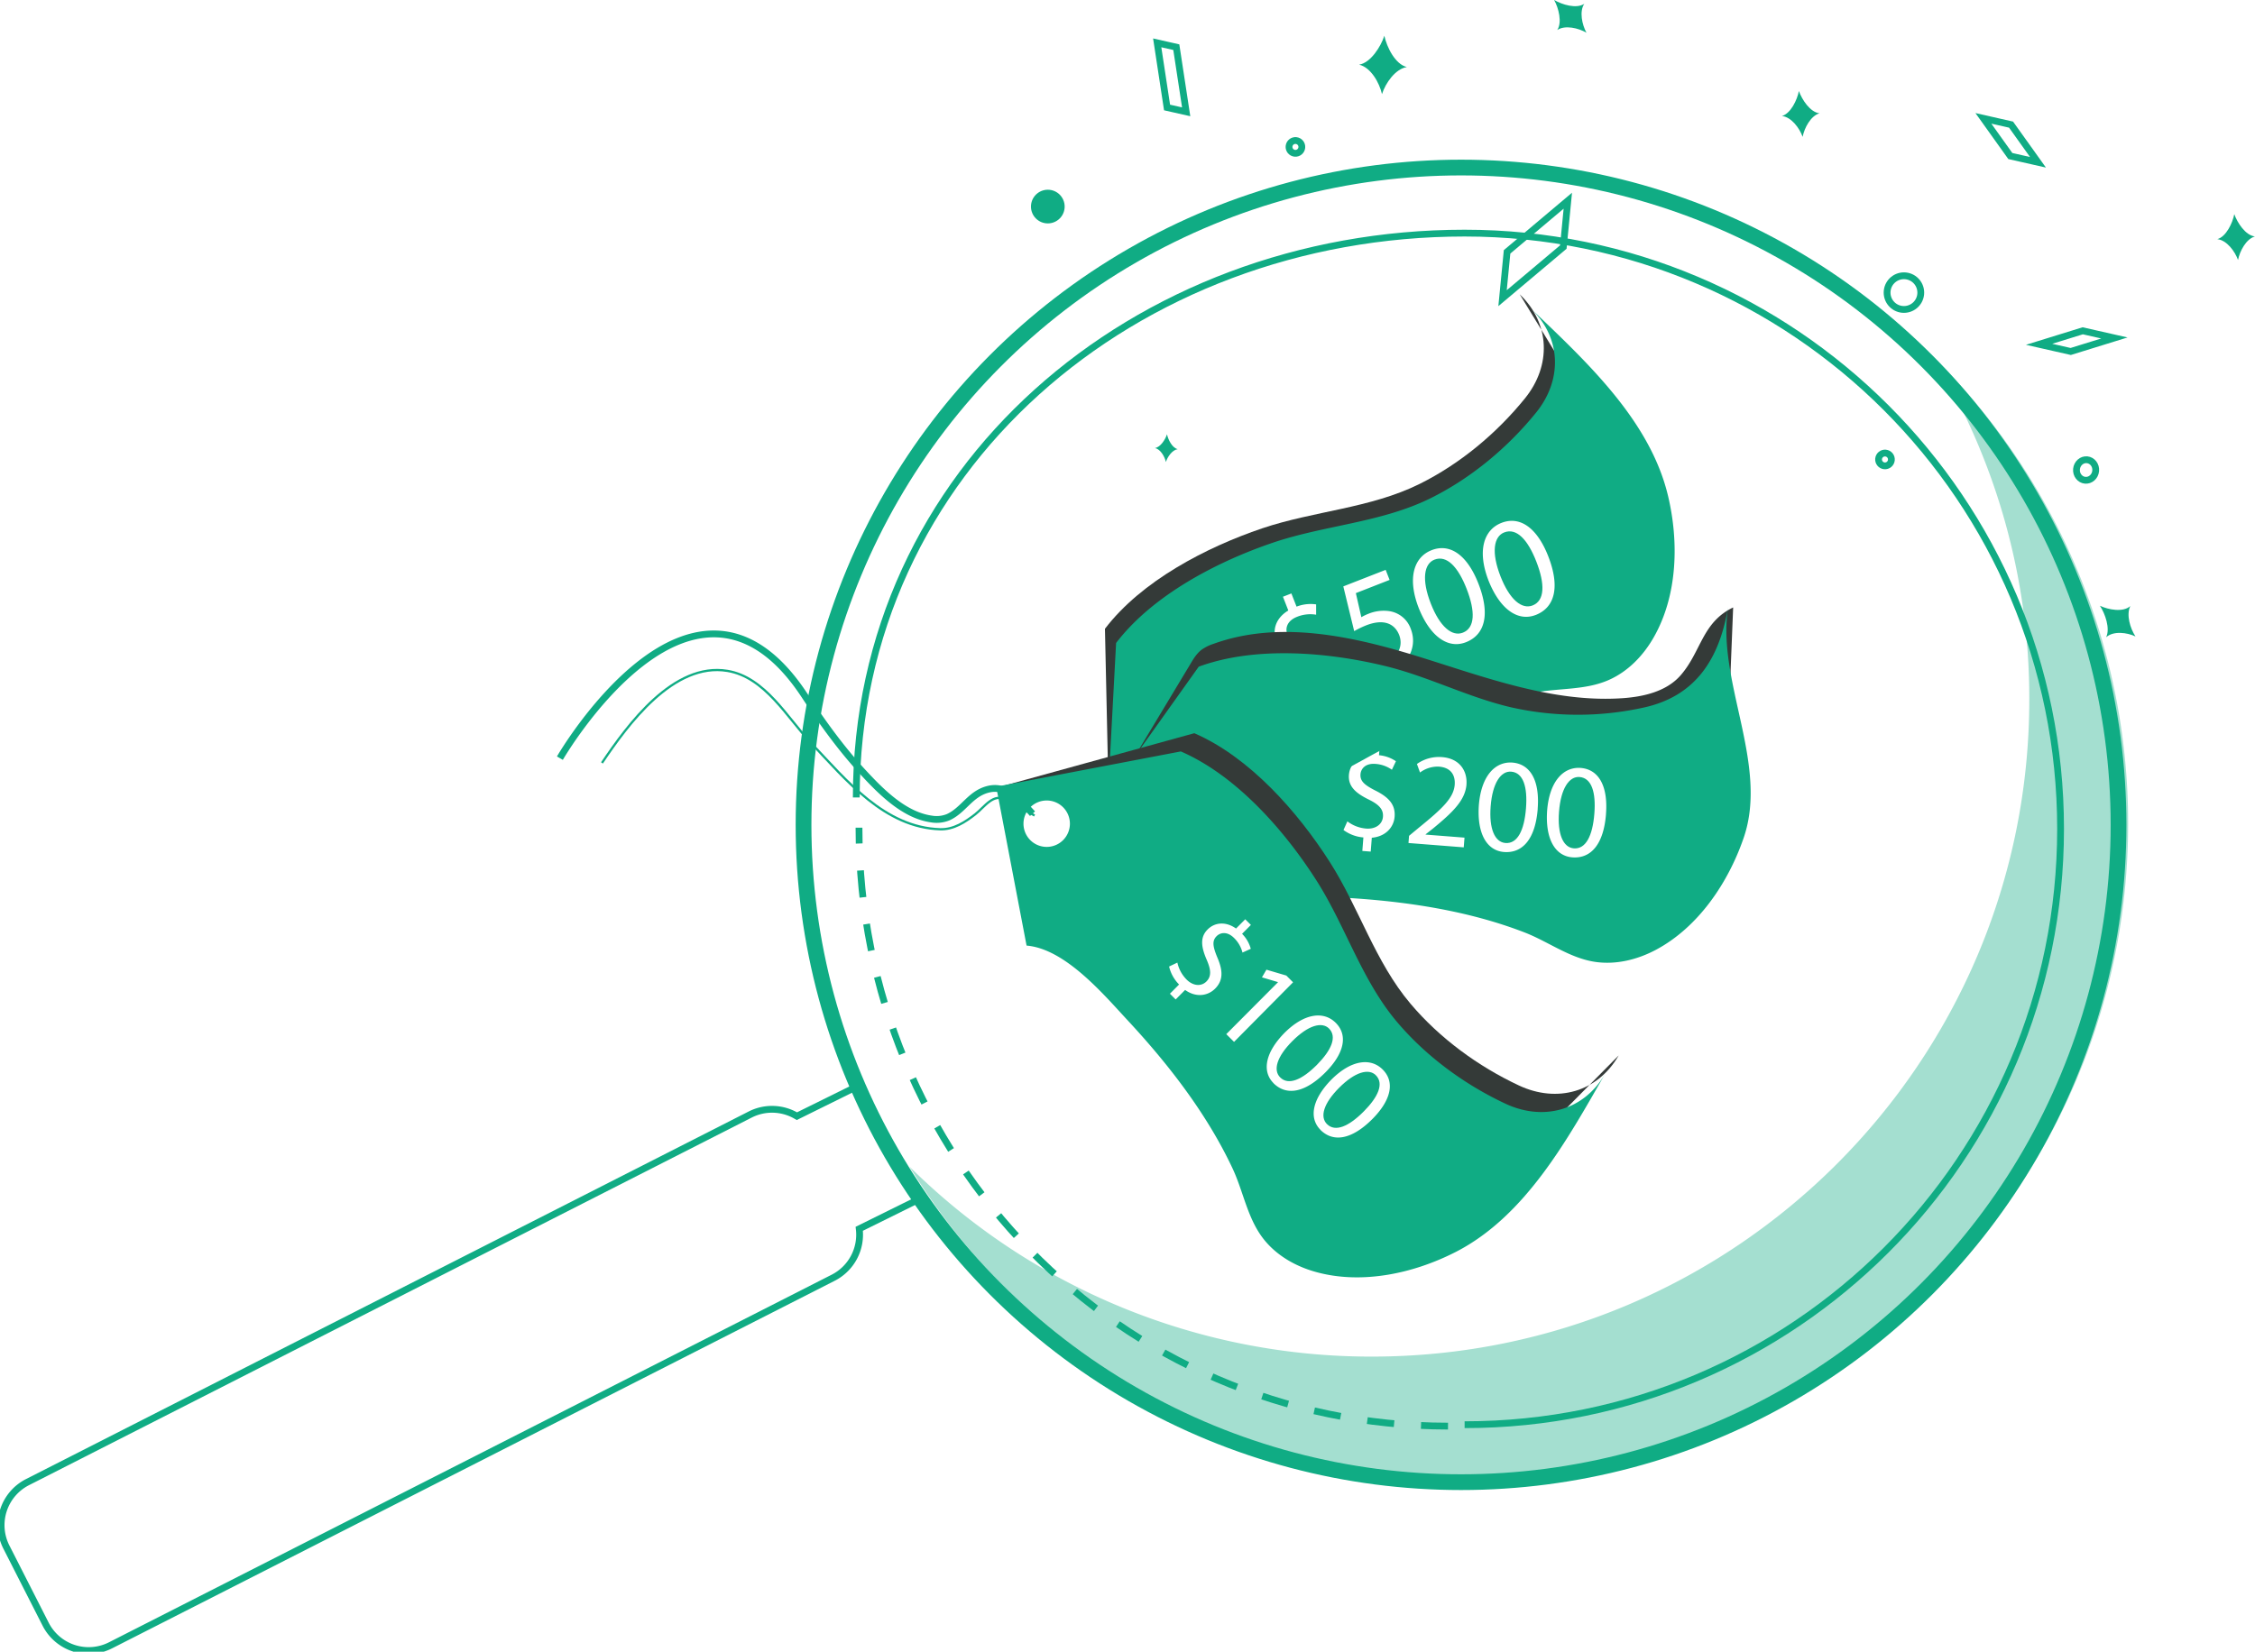 <?xml version="1.0" encoding="UTF-8"?>
<svg data-name="Layer 3" version="1.1" viewBox="0 0 1002.7 734.64" xmlns="http://www.w3.org/2000/svg" xmlns:cc="http://creativecommons.org/ns#" xmlns:dc="http://purl.org/dc/elements/1.1/" xmlns:rdf="http://www.w3.org/1999/02/22-rdf-syntax-ns#">
 <defs>
  <style>.cls-1,.cls-2,.cls-5{fill:none;stroke:#10ac84;stroke-miterlimit:10;}.cls-1{stroke-dasharray:12;}.cls-3,.cls-4{fill:#10ac84;}.cls-4{opacity:0.38;}.cls-5{stroke-width:7px;}.cls-6{fill:#343a38;}</style>
 </defs>
 <title>2</title>
 <g data-name="Layer 4">
  <path class="cls-1" transform="translate(-478.04,-482.09)" d="m762.41 1161.4"/>
  <g stroke-miterlimit="10" stroke-width="3.024">
   <polygon class="cls-2" points="697.14 89.27 695.14 109.88 668.12 132.62 670.13 112.02"/>
   <polygon class="cls-2" points="940.18 150.32 926.1 147.13 906.69 153.14 920.76 156.33"/>
   <polygon class="cls-2" points="527.44 49.73 518.94 47.81 514.56 19.06 523.05 20.98"/>
   <polygon class="cls-2" points="906.2 72.18 893.9 69.4 881.93 52.64 894.23 55.43"/>
   <circle class="cls-2" transform="rotate(-84.45 820.01 634.53)" cx="1324.6" cy="612.21" r="7.49"/>
   <circle class="cls-2" transform="rotate(-84.45 549.45 569.69)" cx="1054" cy="547.36" r="2.85"/>
   <circle class="cls-2" transform="rotate(-84.45 811.58 708.77)" cx="1316.2" cy="686.45" r="2.85"/>
  </g>
  <circle class="cls-3" transform="rotate(-84.45 439.33 596.27)" cx="943.93" cy="573.95" r="7.49"/>
  <ellipse class="cls-2" transform="rotate(-84.45 901.01 713.43)" cx="1405.6" cy="691.11" rx="4.58" ry="4.28" stroke-miterlimit="10" stroke-width="3.024"/>
  <path class="cls-3" transform="translate(-478.04,-482.09)" d="m1103.6 511.91c-5.19-1.24-8.89-8.83-10-13.91-1.61 4.93-6.12 12-11.21 12.85 5.19 1.24 9 8 10.16 13.1 1.57-4.95 5.96-11.22 11.05-12.04z"/>
  <path class="cls-3" transform="translate(-478.04,-482.09)" d="m1001.7 681.86c-2.46-0.59-4.21-4.18-4.75-6.59-0.76 2.34-2.9 5.7-5.31 6.09 2.46 0.59 4.28 3.8 4.82 6.21 0.75-2.34 2.83-5.33 5.24-5.71z"/>
  <path class="cls-3" transform="translate(-478.04,-482.09)" d="m1182.5 483.79c-3.5 2.33-9.86 0.37-13.4-1.7 2 3.57 3.64 10 1.37 13.36 3.5-2.33 9.46-0.88 13 1.19-1.97-3.58-3.24-9.48-0.97-12.85z"/>
  <path class="cls-3" transform="translate(-478.04,-482.09)" d="m1287.1 532.48c-4.18-0.47-7.79-6.05-9.17-9.91-0.78 4-3.63 10-7.53 11.11 4.18 0.47 7.82 5.41 9.19 9.27 0.78-4.01 3.61-9.34 7.51-10.47z"/>
  <path class="cls-3" transform="translate(-478.04,-482.09)" d="m1480.7 587.26c-4.18-0.47-7.79-6.05-9.17-9.91-0.78 4-3.63 10-7.53 11.11 4.18 0.47 7.82 5.41 9.19 9.27 0.79-4.01 3.61-9.35 7.51-10.47z"/>
  <path class="cls-3" transform="translate(-478.04,-482.09)" d="m1425.3 751.66c-3.25 2.91-9.78 1.62-13.51-0.14 2.33 3.55 4.65 10.16 2.75 14 3.25-2.91 9.33-2.12 13.06-0.35-2.34-3.53-4.21-9.65-2.3-13.51z"/>
  <path class="cls-4" transform="translate(-478.04,-482.09)" d="m1337.5 640.64a291 291 0 0 1 42.88 152.48c0 161.47-130.89 292.36-292.36 292.36a291.41 291.41 0 0 1-205.53-84.48c51.39 83.89 143.89 139.87 249.48 139.87 161.47 0 292.36-130.89 292.36-292.36a291.45 291.45 0 0 0-86.83-207.87z"/>
  <circle class="cls-5" cx="649.66" cy="366.88" r="292.36"/>
  <path class="cls-1" transform="translate(-478.04,-482.09)" d="m1121.9 1116.4c-146.34 0-261.9-119.82-261.9-266.16" stroke-miterlimit="10" stroke-width="3.024"/>
  <path class="cls-2" transform="translate(-478.04,-482.09)" d="m1099 1114"/>
  <path class="cls-2" transform="translate(-478.04,-482.09)" d="m858.79 836.77c0-146.34 124.16-251 270.5-251s265 118.63 265 265-118.63 265-265 265" stroke-miterlimit="10" stroke-width="3.024"/>
  <path class="cls-2" transform="translate(-478.04,-482.09)" d="m872 914.4"/>
  <path class="cls-2" transform="translate(-478.04,-482.09)" d="m859.78 965-27.4 13.55a21.45 21.45 0 0 0-20.78-0.73l-321.33 163.49a21.47 21.47 0 0 0-9.4 28.87l17.46 34.31a21.47 21.47 0 0 0 28.87 9.4l321.33-163.49a21.48 21.48 0 0 0 11.58-21.76l25.54-12.64" stroke-miterlimit="10" stroke-width="3.024"/>
  <path class="cls-2" transform="translate(-478.04,-482.09)" d="m902.51 838.78"/>
  <path class="cls-2" transform="translate(-478.04,-482.09)" d="m727 819.3s59.45-102.77 108.71-28c7.89 12 16.32 23.72 26.07 34.27 8 8.63 18.27 19.09 30.38 20.79a13.59 13.59 0 0 0 7.49-0.79c6.86-3.11 9.81-10.41 17.73-12.41 8.4-2.12 14.23 4.79 19.78 10.85" stroke-miterlimit="10" stroke-width="3.024"/>
  <path class="cls-2" transform="translate(-478.04,-482.09)" d="m938.06 844.82-12.31-6.91c-6-3.38-9.78 3-14 6.31-4.52 3.53-9.69 6.9-15.67 6.71-24.67-0.78-41.69-21.73-57.56-38.57-10.45-11.08-20.29-29.08-37-31.87-24-4-44.31 23.83-55.81 40.93"/>
  <path class="cls-6" transform="translate(-478.04,-482.09)" d="m1153.8 613c13.61 13 14.08 31.75 2.34 46.25-12.6 15.57-28.88 29.16-46.86 38.08-21.94 10.88-47 12-70 19.75-24.91 8.44-53.62 23.33-69.92 44.68l2 91.26 1.07-7.4 8.39-59.09 89.93-60.14 119.39-53.82"/>
  <path class="cls-6" transform="translate(-478.04,-482.09)" d="m1214 697.82c-0.22-1.06-0.45-2.12-0.7-3.16"/>
  <path class="cls-3" transform="translate(-478.04,-482.09)" d="m1047.2 750.48"/>
  <path class="cls-3" transform="translate(-478.04,-482.09)" d="m1237.2 722.34-23.16-24.52"/>
  <path class="cls-3" transform="translate(-478.04,-482.09)" d="m1209 785.87"/>
  <line class="cls-3" x1="492.87" x2="492.5" y1="362.04" y2="364.64"/>
  <path class="cls-3" transform="translate(-478.04,-482.09)" d="m1101.6 722.46"/>
  <line class="cls-3" x1="601.59" x2="597.92" y1="254.43" y2="256.66"/>
  <path class="cls-3" transform="translate(-478.04,-482.09)" d="m1146.9 718.9c-4.66 1.82-5.83 8.84-1.64 19.56 4 10.23 9.42 14.81 14.26 12.92 5.45-2.13 5.57-9.5 1.64-19.56-3.79-9.68-8.75-15.07-14.26-12.92z"/>
  <path class="cls-3" transform="translate(-478.04,-482.09)" d="m1115.9 731c-4.66 1.82-5.83 8.84-1.64 19.56 4 10.23 9.42 14.82 14.26 12.92 5.45-2.13 5.57-9.5 1.64-19.56-3.78-9.64-8.75-15.03-14.26-12.92z"/>
  <path class="cls-3" transform="translate(-478.04,-482.09)" d="m1219.7 702.47c-8.11-33.8-36.86-60.08-60.94-83.15 13.61 13 14.08 31.75 2.34 46.25-12.6 15.57-28.88 29.16-46.86 38.08-21.94 10.88-47 12-70 19.75-24.91 8.44-53.62 23.33-69.92 44.68l-4.46 83.46 71.84 3.85c5.52-16.38 29.37-28.06 43.21-35.74 23.29-12.92 48.86-24.21 75.08-29.41 11.11-2.2 23-1.05 33.52-5.76 8.56-3.82 15.28-10.86 19.87-18.92 10.66-18.7 11.24-42.56 6.32-63.09zm-223.14 140.08a10.32 10.32 0 1 1 3.47-14.18 10.32 10.32 0 0 1-3.47 14.18zm72.3-53 2.46 6.3-3.81 1.49-2.39-6.12a18.93 18.93 0 0 1-10.31 1l-0.13-4.62a17.33 17.33 0 0 0 9.74-0.8c4.3-1.68 6.24-5.3 4.89-8.75s-4.47-4.47-9.66-4.53c-7.12 0-12-1.3-14.08-6.57-2-5 0.12-10.24 5.33-13.32l-2.39-6.12 3.75-1.47 2.3 5.87a17.34 17.34 0 0 1 8.7-1v4.59a15.72 15.72 0 0 0-8.43 0.92c-4.66 1.82-5.33 5.29-4.38 7.72 1.23 3.15 4.09 3.85 10.21 4 7.23 0.11 11.61 2 13.72 7.41 1.89 4.76 0.32 10.55-5.52 14.01zm27.08-8.55a20.68 20.68 0 0 1-10.76 1.41l-0.25-4.58a18.93 18.93 0 0 0 9.27-1.11c5-2 8-6.91 6-12.18-2-5.06-6.86-7.37-14.73-4.29a43.65 43.65 0 0 0-5.28 2.55l-4.84-19.89 18.83-7.36 1.75 4.48-15 5.87 2.44 10.7a22.59 22.59 0 0 1 3.11-1.5 17.86 17.86 0 0 1 9.3-1.19 12 12 0 0 1 9.58 7.91c2.99 7.71-0.88 15.85-9.42 19.18zm33.9-13.25c-7.69 3-15.71-2.17-20.92-15.14-5.16-13.2-2.31-22.69 5.69-25.81 8.3-3.24 15.9 2.3 20.8 14.83 5.23 13.37 3.16 22.72-5.56 26.12zm31.06-12.14c-7.69 3-15.71-2.17-20.92-15.14-5.16-13.2-2.31-22.69 5.69-25.81 8.3-3.24 15.9 2.3 20.8 14.83 5.23 13.39 3.15 22.72-5.57 26.13z"/>
  <path class="cls-6" transform="translate(-478.04,-482.09)" d="m1248.7 752.27c-13.86 6.65-14.17 19.64-23.35 30.17-6.33 7.26-16.6 9.6-26.21 10.22-30.92 2-60.88-9.41-90.48-18.58s-62-16.16-91.09-5.6a19.2 19.2 0 0 0-5.23 2.6c-2.16 1.65-3.61 4-5 6.37l-42.77 71.06 39.26-46.64a10.15 10.15 0 0 1 9.41-4.78c44.68-2.33 92.54-7.09 136.61 1.71 30 6 61 8.7 91.22 13l5.2 0.74"/>
  <path class="cls-6" transform="translate(-478.04,-482.09)" d="m1253.3 848.73c0.38-1 0.75-2 1.1-3"/>
  <path class="cls-3" transform="translate(-478.04,-482.09)" d="m1084.3 803.89"/>
  <path class="cls-3" transform="translate(-478.04,-482.09)" d="m1259.7 881.86-6.46-33.13"/>
  <path class="cls-3" transform="translate(-478.04,-482.09)" d="m1201.9 920.41"/>
  <line class="cls-3" x1="491.64" x2="489.93" y1="359.98" y2="361.99"/>
  <path class="cls-3" transform="translate(-478.04,-482.09)" d="m1145.2 809.33"/>
  <line class="cls-3" x1="641.09" x2="636.79" y1="327.36" y2="327.27"/>
  <path class="cls-3" transform="translate(-478.04,-482.09)" d="m1150 825.31c-4.56-0.36-8.31 4.95-9.13 15.43-0.78 10 1.85 15.93 6.58 16.3 5.33 0.42 8.36-5.6 9.13-15.43 0.75-9.47-1.19-15.87-6.58-16.3z"/>
  <path class="cls-3" transform="translate(-478.04,-482.09)" d="m1246.5 751.83c-3.75 22.86-14.13 39.91-37.73 45a135.41 135.41 0 0 1-58.65-0.1c-19.19-4.43-36.91-13.72-56.06-18.38-25.56-6.22-57.78-9-83 0.27l-48.47 68.08 58.6 41.74c13.44-10.87 39.84-8 55.63-7 26.58 1.57 54.22 5.73 79.15 15.39 10.56 4.09 20 11.41 31.39 13.09 9.28 1.36 18.72-1 26.91-5.33 19-10.09 32.3-30 39.12-49.89 11.28-32.89-12.3-69.96-6.89-102.87zm-256.53 101.62a10.32 10.32 0 1 1 10.52-10.12 10.32 10.32 0 0 1-10.52 10.12zm99.86-19.63c5.9 3 8.74 6.28 8.33 11.55-0.37 4.68-4 8.8-10.14 9.33l-0.48 6.16-3.73-0.29 0.47-6a17.29 17.29 0 0 1-8.85-3.31l1.73-3.85a15.83 15.83 0 0 0 8.32 3.21c4.2 0.33 7.23-1.87 7.5-5.25s-1.9-5.45-6.14-7.57c-5.85-2.84-9.37-5.86-9-11 0.39-4.91 4.17-8.37 9.69-8.83l0.47-6 3.67 0.29-0.45 5.74a15.84 15.84 0 0 1 7.53 2.67l-1.79 3.79a14.35 14.35 0 0 0-7.3-2.6c-4.56-0.36-6.49 2.23-6.67 4.6-0.23 3.11 1.84 4.83 6.82 7.36zm40.3-2.86c-0.56 7.1-6.16 12.44-14.88 19.62l-3.3 2.6v0.12l17.29 1.35-0.34 4.32-24.57-1.93 0.25-3.2 4.4-3.65c10.56-8.58 15.39-13.21 15.9-19 0.31-3.91-1.3-7.67-7-8.12a13.14 13.14 0 0 0-8.42 2.62l-1.37-3.8a16.93 16.93 0 0 1 11.2-3.05c8.21 0.66 11.26 6.62 10.82 12.16zm31.67 10.82c-1 13.08-6.45 19.92-15 19.26-7.52-0.59-12.06-8-11.18-20.77 1-12.91 7.13-19.57 14.95-19 8.12 0.68 12.17 8.26 11.21 20.51zm30.36 2.38c-1 13.08-6.45 19.92-15 19.26-7.52-0.59-12.06-8-11.18-20.77 1-12.91 7.13-19.57 14.95-19 8.13 0.68 12.18 8.26 11.22 20.51z"/>
  <path class="cls-3" transform="translate(-478.04,-482.09)" d="m1180.4 827.69c-4.56-0.36-8.31 4.95-9.13 15.43-0.78 10 1.85 15.93 6.58 16.3 5.33 0.42 8.36-5.6 9.13-15.43 0.75-9.47-1.19-15.87-6.58-16.3z"/>
  <path class="cls-6" transform="translate(-478.04,-482.09)" d="m1197.8 951.53c-9.4 16.35-27.44 21.29-44.34 13.37-18.14-8.5-35.24-21-48.21-36.35-15.82-18.68-22.9-42.76-36-63.19-14.17-22.16-35.52-46.45-60.15-57.15l-86.08 23.73 5.4-0.66 59.38-6 80 72.87 80.9 103"/>
  <path class="cls-6" transform="translate(-478.04,-482.09)" d="m1128.8 1032.1q1.46-0.7 2.9-1.44"/>
  <path class="cls-3" transform="translate(-478.04,-482.09)" d="m1037.7 882.89"/>
  <path class="cls-3" transform="translate(-478.04,-482.09)" d="m1110.6 1060.5 18.23-28.41"/>
  <path class="cls-3" transform="translate(-478.04,-482.09)" d="m1042.2 1048.4"/>
  <line class="cls-3" x1="450.44" x2="447.82" y1="349.18" y2="349.45"/>
  <path class="cls-3" transform="translate(-478.04,-482.09)" d="m1077.9 928.9"/>
  <line class="cls-3" x1="581" x2="577.95" y1="428.89" y2="425.86"/>
  <path class="cls-3" transform="translate(-478.04,-482.09)" d="m1089.8 960.32c-3.13-3.11-9.21-1.55-16.36 5.64-6.84 6.87-8.61 12.87-5.35 16.11 3.66 3.64 9.65 1.11 16.36-5.64 6.47-6.51 9.05-12.43 5.35-16.11z"/>
  <path class="cls-3" transform="translate(-478.04,-482.09)" d="m1069 939.56c-3.13-3.11-9.21-1.55-16.36 5.64-6.84 6.87-8.61 12.87-5.35 16.11 3.66 3.64 9.65 1.11 16.36-5.64 6.42-6.5 9.01-12.43 5.35-16.11z"/>
  <path class="cls-3" transform="translate(-478.04,-482.09)" d="m1191.8 959.63c-9.4 16.35-27.44 21.29-44.34 13.37-18.14-8.5-35.24-21-48.21-36.35-15.82-18.68-22.9-42.76-36-63.19-14.17-22.16-35.52-46.45-60.15-57.15l-82.09 15.69 13.5 70.67c17.22 1.43 34.29 21.78 45.06 33.37 18.13 19.51 35.23 41.62 46.57 65.83 4.8 10.26 6.54 22 13.63 31.16 5.76 7.4 14.2 12.23 23.13 14.74 20.7 5.84 44 0.68 62.76-9 30.91-16.01 49.53-50.23 66.14-79.14zm-255.64-103.88a10.32 10.32 0 1 1 14.6 0 10.32 10.32 0 0 1-14.6 0zm68.85 66.65-4.2 4.23-2.56-2.55 4.08-4.1a16.69 16.69 0 0 1-4.44-8l3.68-1.75a15.32 15.32 0 0 0 4.12 7.57c2.89 2.87 6.5 3.14 8.8 0.83s2-5.19 0.22-9.41c-2.52-5.75-3.23-10.17 0.29-13.7 3.36-3.37 8.3-3.55 12.65-0.44l4.09-4.11 2.52 2.51-3.92 3.95a15.29 15.29 0 0 1 3.87 6.67l-3.69 1.67a13.86 13.86 0 0 0-3.74-6.48c-3.13-3.11-6.17-2.42-7.79-0.79-2.1 2.11-1.65 4.67 0.43 9.65 2.49 5.87 2.5 10.09-1.1 13.7-3.26 3.23-8.48 4.02-13.31 0.55zm21.76 23.1-3.46-3.44 23-23.09-0.08-0.08-7.06-2.09 2-3.41 8.84 2.61 3 3zm17.57 18.37c-5.16-5.14-3.85-13.45 4.76-22.27 8.81-8.86 17.49-9.94 22.86-4.6 5.57 5.54 3.81 13.65-4.57 22.07-8.97 8.98-17.24 10.62-23.09 4.8zm20.87 20.76c-5.16-5.14-3.85-13.45 4.76-22.27 8.81-8.86 17.49-9.94 22.86-4.6 5.57 5.54 3.81 13.65-4.57 22.07-8.98 8.98-17.25 10.62-23.09 4.8z"/>
 </g>
</svg>
